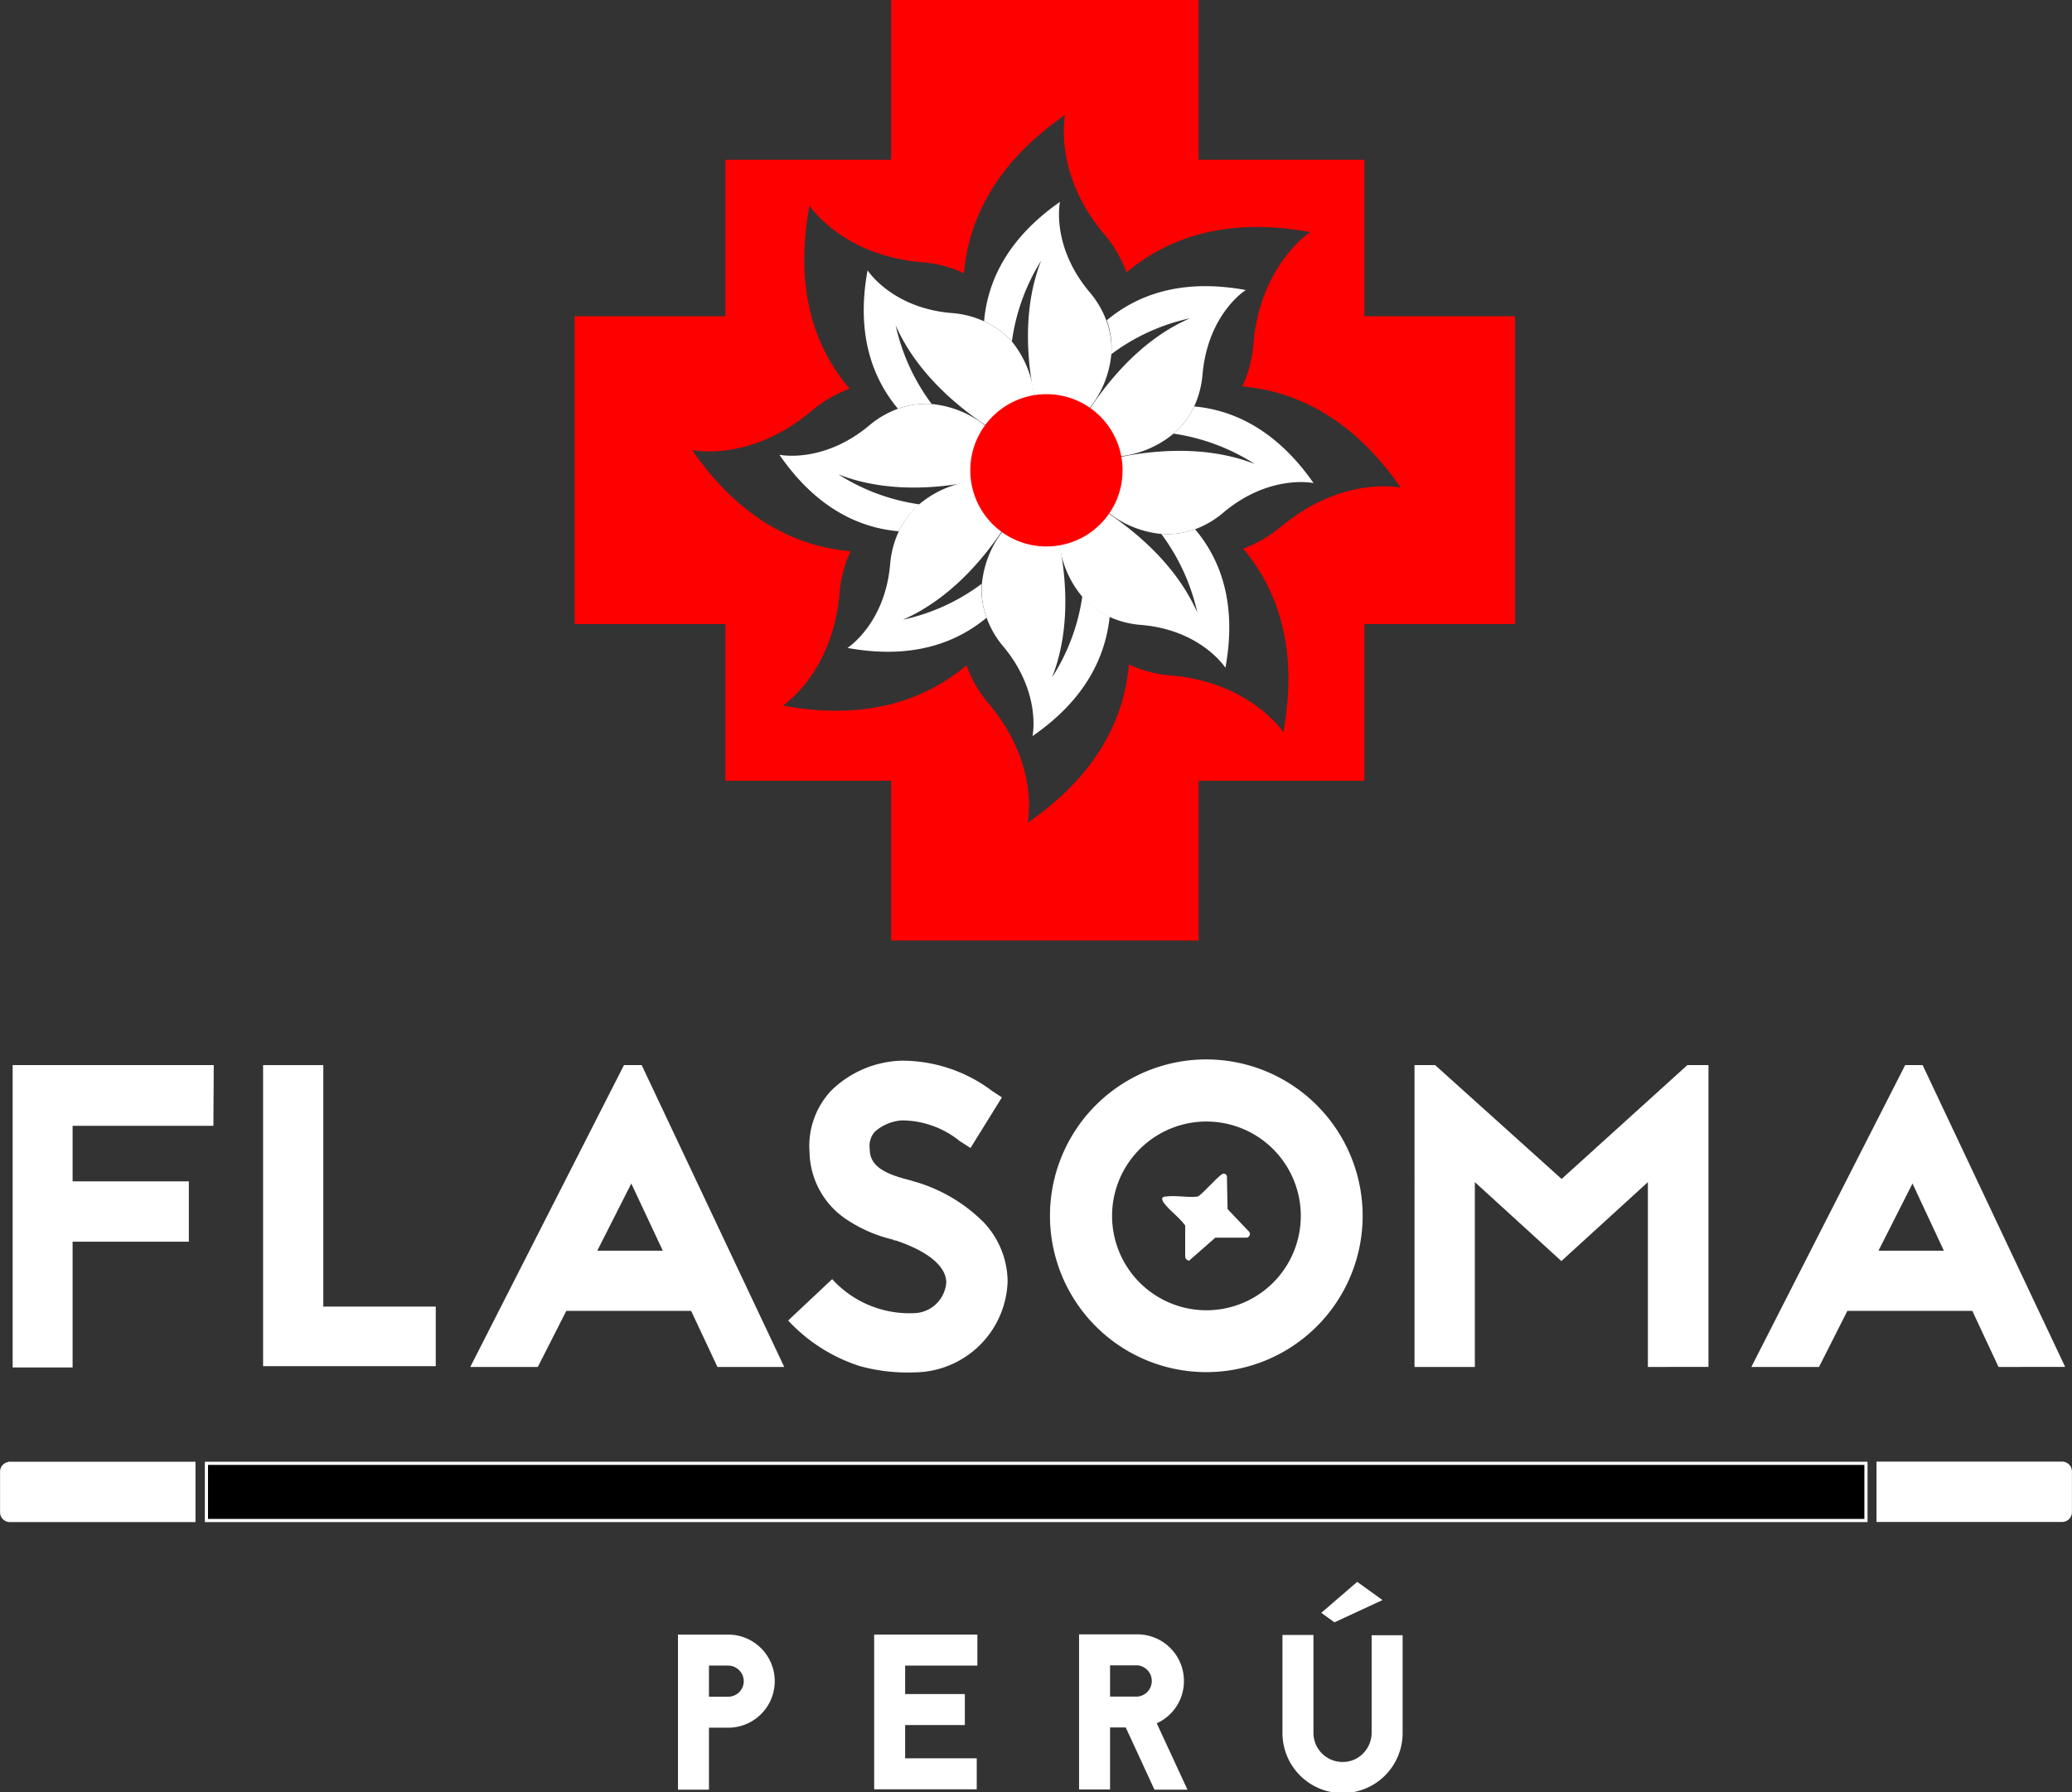 <svg xmlns="http://www.w3.org/2000/svg" viewBox="0 0 163.81 141.69"><rect x="0" y="0" width="163.81" height="141.69" fill="#333333" stroke="none"/><defs><style>.cls-1{fill:red;}.cls-2{fill:none;}.cls-3,.cls-5{fill:#fff;}.cls-4,.cls-5{stroke:#fff;stroke-miterlimit:10;stroke-width:0.25px;}</style></defs><g id="Capa_2" data-name="Capa 2"><g id="Capa_1-2" data-name="Capa 1"><path class="cls-1" d="M107.87,25V12.63H94.76V0H70.45V12.63H57.35V25H45.43V49.33H57.35V61.72h13.1V74.35H94.76V61.72h13.11V49.33h11.91V25Zm-6.59,16.62a9.65,9.65,0,0,1-3,1.75c2.67,3.17,4.41,7.81,3.18,14.52,0,0-2.55-3.94-8.87-4.49a9.7,9.7,0,0,1-3.34-.87c-.35,4.13-2.4,8.65-8,12.51,0,0,1-4.58-3.1-9.44a9.61,9.61,0,0,1-1.74-3c-3.19,2.67-7.82,4.42-14.52,3.18,0,0,3.94-2.55,4.48-8.87a9.94,9.94,0,0,1,.87-3.33c-4.14-.36-8.65-2.4-12.52-8,0,0,4.59,1,9.45-3.1a9.85,9.85,0,0,1,3-1.75C64.49,27.59,62.75,23,64,16.25c0,0,2.55,3.94,8.87,4.48a9.7,9.7,0,0,1,3.34.87c.36-4.13,2.4-8.65,8-12.51,0,0-1,4.58,3.1,9.44a10,10,0,0,1,1.75,3c3.18-2.66,7.81-4.42,14.52-3.18,0,0-3.95,2.55-4.49,8.87a9.87,9.87,0,0,1-.87,3.33c4.14.37,8.65,2.41,12.52,8C110.73,38.55,106.14,37.56,101.28,41.64Z"/><path class="cls-2" d="M70.81,25.72c1.89,4.29,5.84,7.17,8.25,8.62l-.17.25a8.08,8.08,0,0,0-5.23-2.65A16.21,16.21,0,0,1,70.81,25.72Z"/><path class="cls-2" d="M78.26,38a8,8,0,0,0-5.57,1.83,16.07,16.07,0,0,1-6.42-2.4c4.36,1.71,9.2,1,11.94.26A2.87,2.87,0,0,0,78.26,38Z"/><path class="cls-2" d="M80,27a16.07,16.07,0,0,1,2.39-6.42c-1.71,4.36-1,9.2-.27,11.94l-.3.05A8,8,0,0,0,80,27Z"/><path class="cls-2" d="M80.25,40.92a8.05,8.05,0,0,0-2.64,5.23A16,16,0,0,1,71.38,49c4.28-1.87,7.17-5.82,8.62-8.24Z"/><path class="cls-2" d="M85.47,33.4l-.25-.17A8,8,0,0,0,87.86,28a16,16,0,0,1,6.23-2.84C89.8,27,86.92,31,85.47,33.4Z"/><path class="cls-2" d="M85.52,47.12a16,16,0,0,1-2.39,6.42c1.71-4.36,1-9.2.27-11.93l.31-.06A8,8,0,0,0,85.52,47.12Z"/><path class="cls-2" d="M94.66,48.43c-1.89-4.29-5.83-7.17-8.25-8.61a2.46,2.46,0,0,0,.17-.27,8.07,8.07,0,0,0,5.23,2.66A16.27,16.27,0,0,1,94.66,48.43Z"/><path class="cls-2" d="M87.21,36.11a8,8,0,0,0,5.57-1.83,16.25,16.25,0,0,1,6.42,2.4c-4.36-1.71-9.2-1-11.93-.26Z"/><path class="cls-3" d="M85.22,33.23a4.58,4.58,0,0,0-1-.47,4.42,4.42,0,0,0-2.18-.21c-.68-2.74-1.44-7.58.27-11.94A16.07,16.07,0,0,0,80,27,6.65,6.65,0,0,0,77.8,25.4c.27-3.12,1.81-6.52,6-9.44,0,0-.74,3.46,2.34,7.13a7.52,7.52,0,0,1,1.32,2.23A6.42,6.42,0,0,1,87.86,28,8,8,0,0,1,85.22,33.23Z"/><path class="cls-3" d="M81.77,32.6a4.58,4.58,0,0,0-2.71,1.74c-2.41-1.45-6.36-4.33-8.25-8.62a16.21,16.21,0,0,0,2.85,6.22,6.53,6.53,0,0,0-2.67.37c-2-2.39-3.33-5.89-2.4-10.94,0,0,1.92,3,6.69,3.38a7.41,7.41,0,0,1,2.52.65A6.65,6.65,0,0,1,80,27,8,8,0,0,1,81.77,32.6Z"/><path class="cls-3" d="M81.63,58.19s.74-3.46-2.34-7.12A7.32,7.32,0,0,1,78,48.83a6.27,6.27,0,0,1-.37-2.68,8.05,8.05,0,0,1,2.64-5.23,5.15,5.15,0,0,0,1,.48,4.67,4.67,0,0,0,2.18.21c.69,2.73,1.44,7.57-.27,11.93a16,16,0,0,0,2.39-6.42,6.45,6.45,0,0,0,2.16,1.63C87.4,51.87,85.86,55.27,81.63,58.19Z"/><path class="cls-3" d="M96.88,52.79s-1.92-3-6.69-3.39a7.35,7.35,0,0,1-2.51-.65,6.45,6.45,0,0,1-2.16-1.63,8,8,0,0,1-1.81-5.57,4.59,4.59,0,0,0,2.7-1.73c2.42,1.44,6.36,4.32,8.25,8.61a16.27,16.27,0,0,0-2.85-6.22,6.53,6.53,0,0,0,2.67-.37C96.5,44.23,97.81,47.73,96.88,52.79Z"/><path class="cls-3" d="M78,48.83c-2.41,2-5.9,3.32-11,2.39,0,0,3-1.92,3.38-6.69A7.65,7.65,0,0,1,71.06,42a6.41,6.41,0,0,1,1.63-2.15A8,8,0,0,1,78.26,38,4.63,4.63,0,0,0,80,40.75c-1.45,2.42-4.34,6.37-8.62,8.24a16,16,0,0,0,6.23-2.84A6.27,6.27,0,0,0,78,48.83Z"/><path class="cls-3" d="M72.69,39.87A6.41,6.41,0,0,0,71.06,42c-3.12-.27-6.52-1.81-9.44-6.05,0,0,3.46.74,7.13-2.34A7.44,7.44,0,0,1,71,32.31a6.53,6.53,0,0,1,2.67-.37,8.08,8.08,0,0,1,5.23,2.65,4.58,4.58,0,0,0-.47,1,4.39,4.39,0,0,0-.21,2.17c-2.74.7-7.58,1.45-11.94-.26A16.07,16.07,0,0,0,72.69,39.87Z"/><path class="cls-3" d="M95.07,29.62a7.58,7.58,0,0,1-.66,2.51,6.32,6.32,0,0,1-1.63,2.15,8,8,0,0,1-5.57,1.83,4.63,4.63,0,0,0-1.74-2.71C86.92,31,89.8,27,94.09,25.16A16,16,0,0,0,87.86,28a6.42,6.42,0,0,0-.36-2.68c2.4-2,5.89-3.33,11-2.39C98.45,22.93,95.48,24.85,95.07,29.62Z"/><path class="cls-3" d="M103.85,38.19s-3.46-.75-7.13,2.33a7.44,7.44,0,0,1-2.24,1.32,6.53,6.53,0,0,1-2.67.37,8.07,8.07,0,0,1-5.23-2.66,4.43,4.43,0,0,0,.47-.95,4.57,4.57,0,0,0,.22-2.18c2.73-.69,7.57-1.45,11.93.26a16.25,16.25,0,0,0-6.42-2.4,6.32,6.32,0,0,0,1.63-2.15C97.53,32.41,100.93,34,103.85,38.19Z"/><circle class="cls-1" cx="82.73" cy="37.18" r="6.02"/><path class="cls-3" d="M16.87,89H5.74v4.39h9.19v4.77H5.74v9.94H1V84.2h15.9Z"/><path class="cls-3" d="M25.56,103.29h8.89V108H20.8V84.2h4.76Z"/><path class="cls-3" d="M54.64,103.63H44.77l-2.25,4.43H37.18L49.33,84.2h1.4L62,108.06H56.72ZM52.4,98.87l-2.49-5.31-2.69,5.31Z"/><path class="cls-3" d="M70.62,98A11.32,11.32,0,0,1,67,96.45,6.54,6.54,0,0,1,64,91.07a6.39,6.39,0,0,1,1.73-4.87,8.28,8.28,0,0,1,5.55-2.35,11.82,11.82,0,0,1,7.15,2.39l.78.51-2.48,4-.85-.54a7.32,7.32,0,0,0-4.6-1.64,3.61,3.61,0,0,0-2.11.89,1.69,1.69,0,0,0-.41,1.36c0,1.22.89,1.9,3.07,2.45l.68.2a12.61,12.61,0,0,1,5.27,3.17,6.87,6.87,0,0,1,1.88,4.66,7.43,7.43,0,0,1-7.39,7.19A14.15,14.15,0,0,1,68,108a13.23,13.23,0,0,1-5.69-3.61l3.48-3.27a8.24,8.24,0,0,0,6.4,2.69,2.62,2.62,0,0,0,2.62-2.42c0-1.29-1.46-2.48-4-3.33l-.1,0Z"/><path class="cls-3" d="M107.73,96.11A12.36,12.36,0,1,1,95.38,83.75,12.37,12.37,0,0,1,107.73,96.11Zm-19.81,0a7.46,7.46,0,1,0,7.46-7.45A7.46,7.46,0,0,0,87.92,96.11Z"/><path class="cls-3" d="M130.28,108.06V93.45l-6.84,6.24-6.84-6.24v14.61h-4.77V84.2h1.63l10,9,9.94-9h1.67v23.86Z"/><path class="cls-3" d="M155.93,103.63h-9.88l-2.24,4.43h-5.35L150.62,84.2H152l11.27,23.86H158Zm-2.25-4.76-2.48-5.31-2.69,5.31Z"/><rect class="cls-4" x="16.32" y="115.68" width="131.2" height="4.52"/><path class="cls-5" d="M.78,115.68H15.33a0,0,0,0,1,0,0v4.52a0,0,0,0,1,0,0H.78a.65.65,0,0,1-.65-.65v-3.21a.65.65,0,0,1,.65-.65Z"/><path class="cls-5" d="M149.13,115.68h14.55a0,0,0,0,1,0,0v4.52a0,0,0,0,1,0,0H149.13a.65.65,0,0,1-.65-.65v-3.21A.65.65,0,0,1,149.13,115.68Z" transform="translate(312.16 235.87) rotate(-180)"/><path class="cls-3" d="M93.81,99.57a.52.52,0,0,0,.2.09l2.07-1.82,2.51,0a.31.31,0,0,0,.19-.44l-1.73-1.82L97,93a.25.25,0,0,0-.3-.21c-.24,0-1.62,1.6-2,1.8-.78.1-1.75-.11-2.51,0-.38,0-.37.23-.17.5.44.61,1.23,1.16,1.68,1.79l0,2.47A.37.37,0,0,0,93.81,99.57Z"/><path class="cls-3" d="M57.57,129.22a3.68,3.68,0,1,1,0,7.36H56.05v4.9H53.6V129.22Zm0,4.91a1.23,1.23,0,0,0,1.23-1.22,1.24,1.24,0,0,0-1.23-1.24H56.05v2.46Z"/><path class="cls-3" d="M77.27,131.67H71.56v2.25h4.72v2.45H71.56V139h5.66v2.45H69.11V129.22h8.16Z"/><path class="cls-3" d="M91.27,141.48,89,136.56H87.76v4.9H85.31V129.2h4.62a3.68,3.68,0,0,1,3.67,3.69,3.65,3.65,0,0,1-2.15,3.34l2.43,5.25Zm-3.51-9.83v2.47h2.17a1.24,1.24,0,0,0,0-2.47Z"/><path class="cls-3" d="M110.89,137a4.75,4.75,0,0,1-9.5,0v-7.75h2.45V137a2.3,2.3,0,0,0,2.31,2.29,2.24,2.24,0,0,0,1.61-.67,2.33,2.33,0,0,0,.68-1.6h0v-7.75h2.45V137Zm-5.39-8.75,3.8-1.76-2-1.44-2.84,2.45Z"/></g></g></svg>